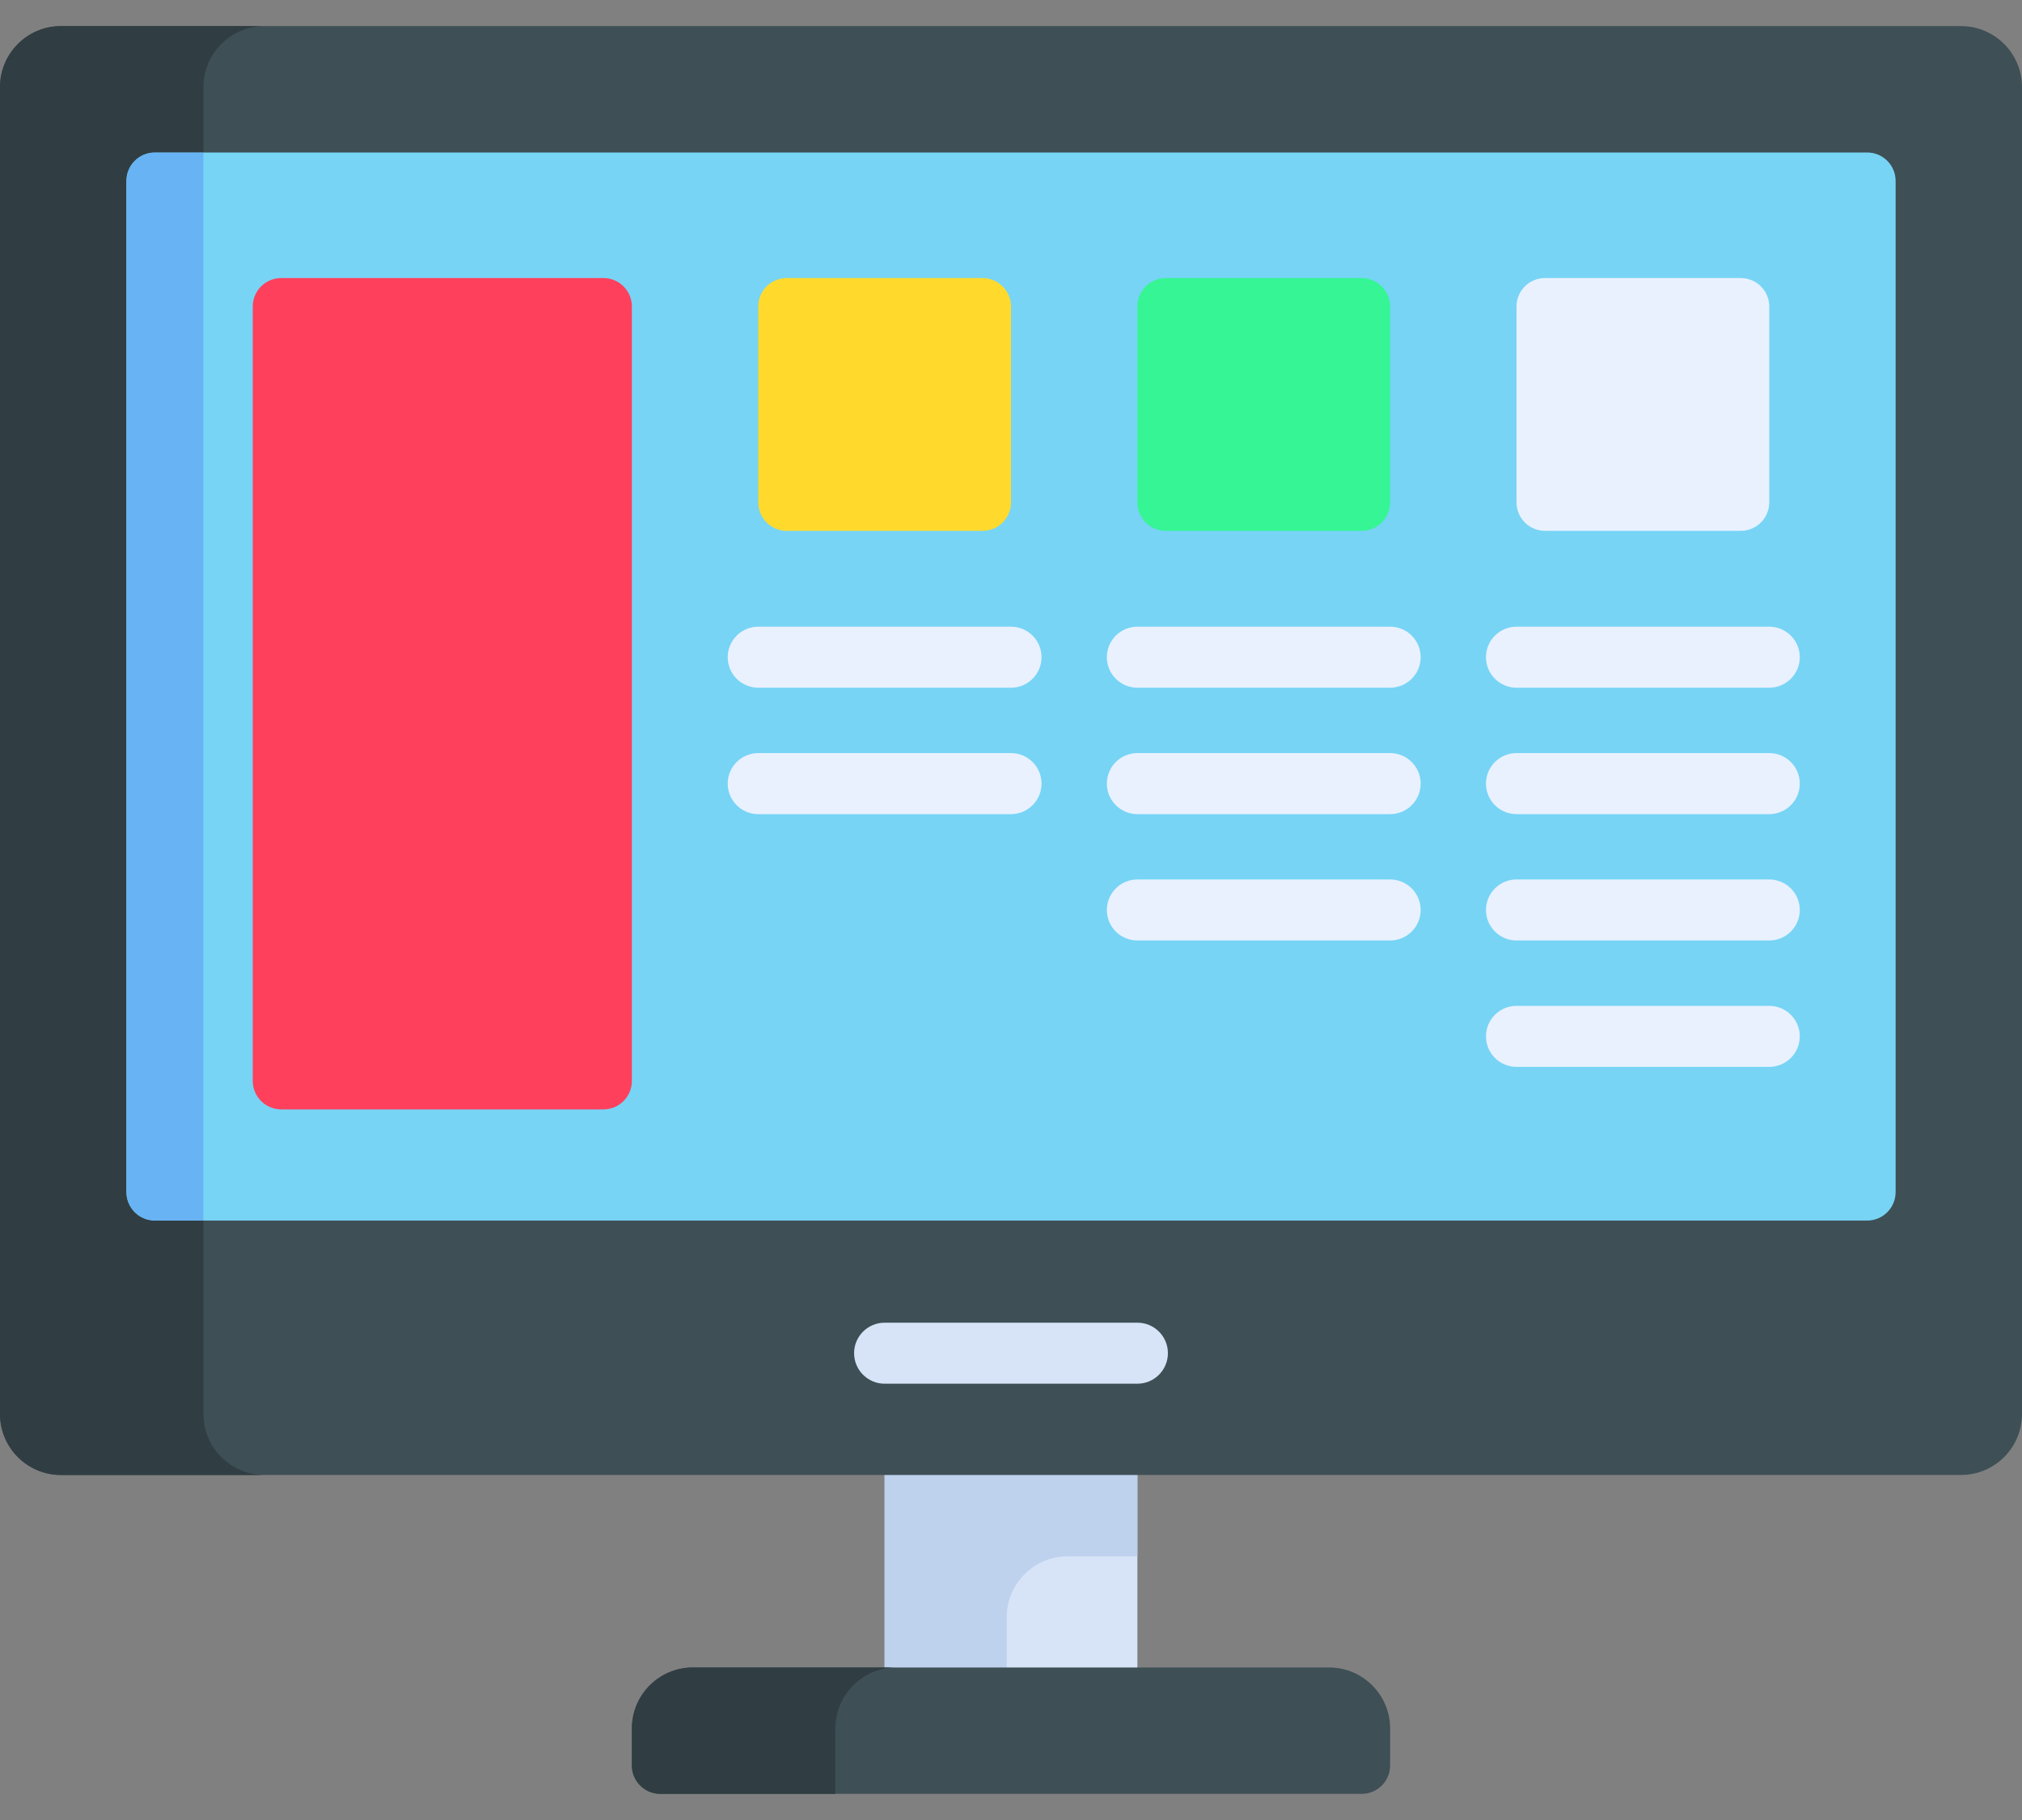 <?xml version="1.0" encoding="UTF-8"?>
<svg xmlns="http://www.w3.org/2000/svg" width="40" height="36" viewBox="0 0 40 36" fill="none">
  <rect x="0" y="0" width="40" height="36" fill="#808080" stroke="none"/>
  <path d="M17.5 28.371H22.5V33.821H17.5V28.371Z" fill="#D7E4F7"></path>
  <path d="M21.122 30.785H22.5V28.371H17.5V33.821H19.915V31.992C19.915 31.326 20.455 30.785 21.122 30.785Z" fill="#BED2EE"></path>
  <path d="M26.937 35.483H13.063C12.752 35.483 12.5 35.231 12.5 34.92V34.191C12.5 33.524 13.04 32.983 13.707 32.983H26.293C26.959 32.983 27.5 33.524 27.5 34.191V34.92C27.5 35.231 27.248 35.483 26.937 35.483Z" fill="#3E4F55"></path>
  <path d="M17.731 32.983H13.707C13.04 32.983 12.5 33.524 12.5 34.191V34.92C12.5 35.231 12.752 35.483 13.063 35.483H16.524V34.191C16.524 33.524 17.065 32.983 17.731 32.983Z" fill="#303D42"></path>
  <path d="M38.793 29.175H1.207C0.54 29.175 0 28.635 0 27.968V1.723C0 1.057 0.54 0.516 1.207 0.516H38.793C39.459 0.516 40 1.057 40 1.723V27.968C40 28.635 39.459 29.175 38.793 29.175Z" fill="#3E4F55"></path>
  <path d="M36.937 24.143H3.063C2.752 24.143 2.5 23.891 2.5 23.579V3.579C2.5 3.268 2.752 3.016 3.063 3.016H36.937C37.248 3.016 37.5 3.268 37.5 3.579V23.579C37.5 23.891 37.248 24.143 36.937 24.143Z" fill="#77D4F5"></path>
  <path d="M2.5 23.579V3.579C2.5 3.268 2.752 3.016 3.063 3.016H4.024V1.723C4.024 1.057 4.565 0.516 5.231 0.516H1.207C0.54 0.516 0 1.057 0 1.723V27.968C0 28.635 0.54 29.176 1.207 29.176H5.231C4.565 29.176 4.024 28.635 4.024 27.968V24.143H3.063C2.752 24.143 2.5 23.891 2.5 23.579Z" fill="#303D42"></path>
  <path d="M3.063 24.143H4.024V3.016H3.063C2.752 3.016 2.5 3.268 2.5 3.579V23.579C2.5 23.891 2.752 24.143 3.063 24.143Z" fill="#68B3F3"></path>
  <path d="M22.5 27.37H17.5C17.167 27.37 16.896 27.099 16.896 26.766C16.896 26.433 17.167 26.163 17.5 26.163H22.5C22.834 26.163 23.104 26.433 23.104 26.766C23.104 27.099 22.834 27.37 22.5 27.37Z" fill="#D7E4F7"></path>
  <path d="M11.937 21.944H5.563C5.252 21.944 5 21.691 5 21.38V6.063C5 5.752 5.252 5.5 5.563 5.5H11.937C12.248 5.5 12.5 5.752 12.5 6.063V21.38C12.5 21.692 12.248 21.944 11.937 21.944Z" fill="#FF405C"></path>
  <path d="M19.437 10.5H15.563C15.252 10.5 15 10.248 15 9.937V6.063C15 5.752 15.252 5.5 15.563 5.5H19.437C19.748 5.5 20 5.752 20 6.063V9.937C20 10.248 19.748 10.5 19.437 10.5Z" fill="#FFDA2D"></path>
  <path d="M26.937 10.5H23.063C22.752 10.5 22.5 10.248 22.5 9.937V6.063C22.5 5.752 22.752 5.5 23.063 5.5H26.937C27.248 5.5 27.5 5.752 27.5 6.063V9.937C27.5 10.248 27.248 10.5 26.937 10.5Z" fill="#36F595"></path>
  <path d="M34.437 10.5H30.563C30.252 10.5 30 10.248 30 9.937V6.063C30 5.752 30.252 5.5 30.563 5.5H34.437C34.748 5.5 35 5.752 35 6.063V9.937C35 10.248 34.748 10.5 34.437 10.5Z" fill="#E9F1FF"></path>
  <path d="M20 13.603H15C14.667 13.603 14.396 13.333 14.396 13C14.396 12.666 14.667 12.396 15 12.396H20C20.333 12.396 20.604 12.666 20.604 13C20.604 13.333 20.333 13.603 20 13.603Z" fill="#E9F1FF"></path>
  <path d="M20 16.104H15C14.667 16.104 14.396 15.833 14.396 15.5C14.396 15.167 14.667 14.896 15 14.896H20C20.333 14.896 20.604 15.167 20.604 15.5C20.604 15.833 20.333 16.104 20 16.104Z" fill="#E9F1FF"></path>
  <path d="M27.5 13.603H22.5C22.167 13.603 21.896 13.333 21.896 13C21.896 12.666 22.167 12.396 22.5 12.396H27.5C27.834 12.396 28.104 12.666 28.104 13C28.104 13.333 27.833 13.603 27.5 13.603Z" fill="#E9F1FF"></path>
  <path d="M27.5 16.104H22.5C22.167 16.104 21.896 15.833 21.896 15.5C21.896 15.167 22.167 14.896 22.5 14.896H27.5C27.834 14.896 28.104 15.167 28.104 15.5C28.104 15.833 27.833 16.104 27.5 16.104Z" fill="#E9F1FF"></path>
  <path d="M27.5 18.603H22.5C22.167 18.603 21.896 18.333 21.896 18C21.896 17.666 22.167 17.396 22.5 17.396H27.5C27.834 17.396 28.104 17.666 28.104 18C28.104 18.333 27.833 18.603 27.5 18.603Z" fill="#E9F1FF"></path>
  <path d="M35 13.603H30C29.667 13.603 29.396 13.333 29.396 13C29.396 12.666 29.667 12.396 30 12.396H35C35.334 12.396 35.604 12.666 35.604 13C35.604 13.333 35.333 13.603 35 13.603Z" fill="#E9F1FF"></path>
  <path d="M35 16.104H30C29.667 16.104 29.396 15.833 29.396 15.5C29.396 15.167 29.667 14.896 30 14.896H35C35.334 14.896 35.604 15.167 35.604 15.5C35.604 15.833 35.333 16.104 35 16.104Z" fill="#E9F1FF"></path>
  <path d="M35 18.603H30C29.667 18.603 29.396 18.333 29.396 18C29.396 17.666 29.667 17.396 30 17.396H35C35.334 17.396 35.604 17.666 35.604 18C35.604 18.333 35.333 18.603 35 18.603Z" fill="#E9F1FF"></path>
  <path d="M35 21.103H30C29.667 21.103 29.396 20.833 29.396 20.5C29.396 20.166 29.667 19.896 30 19.896H35C35.334 19.896 35.604 20.166 35.604 20.5C35.604 20.833 35.333 21.103 35 21.103Z" fill="#E9F1FF"></path>
</svg>
